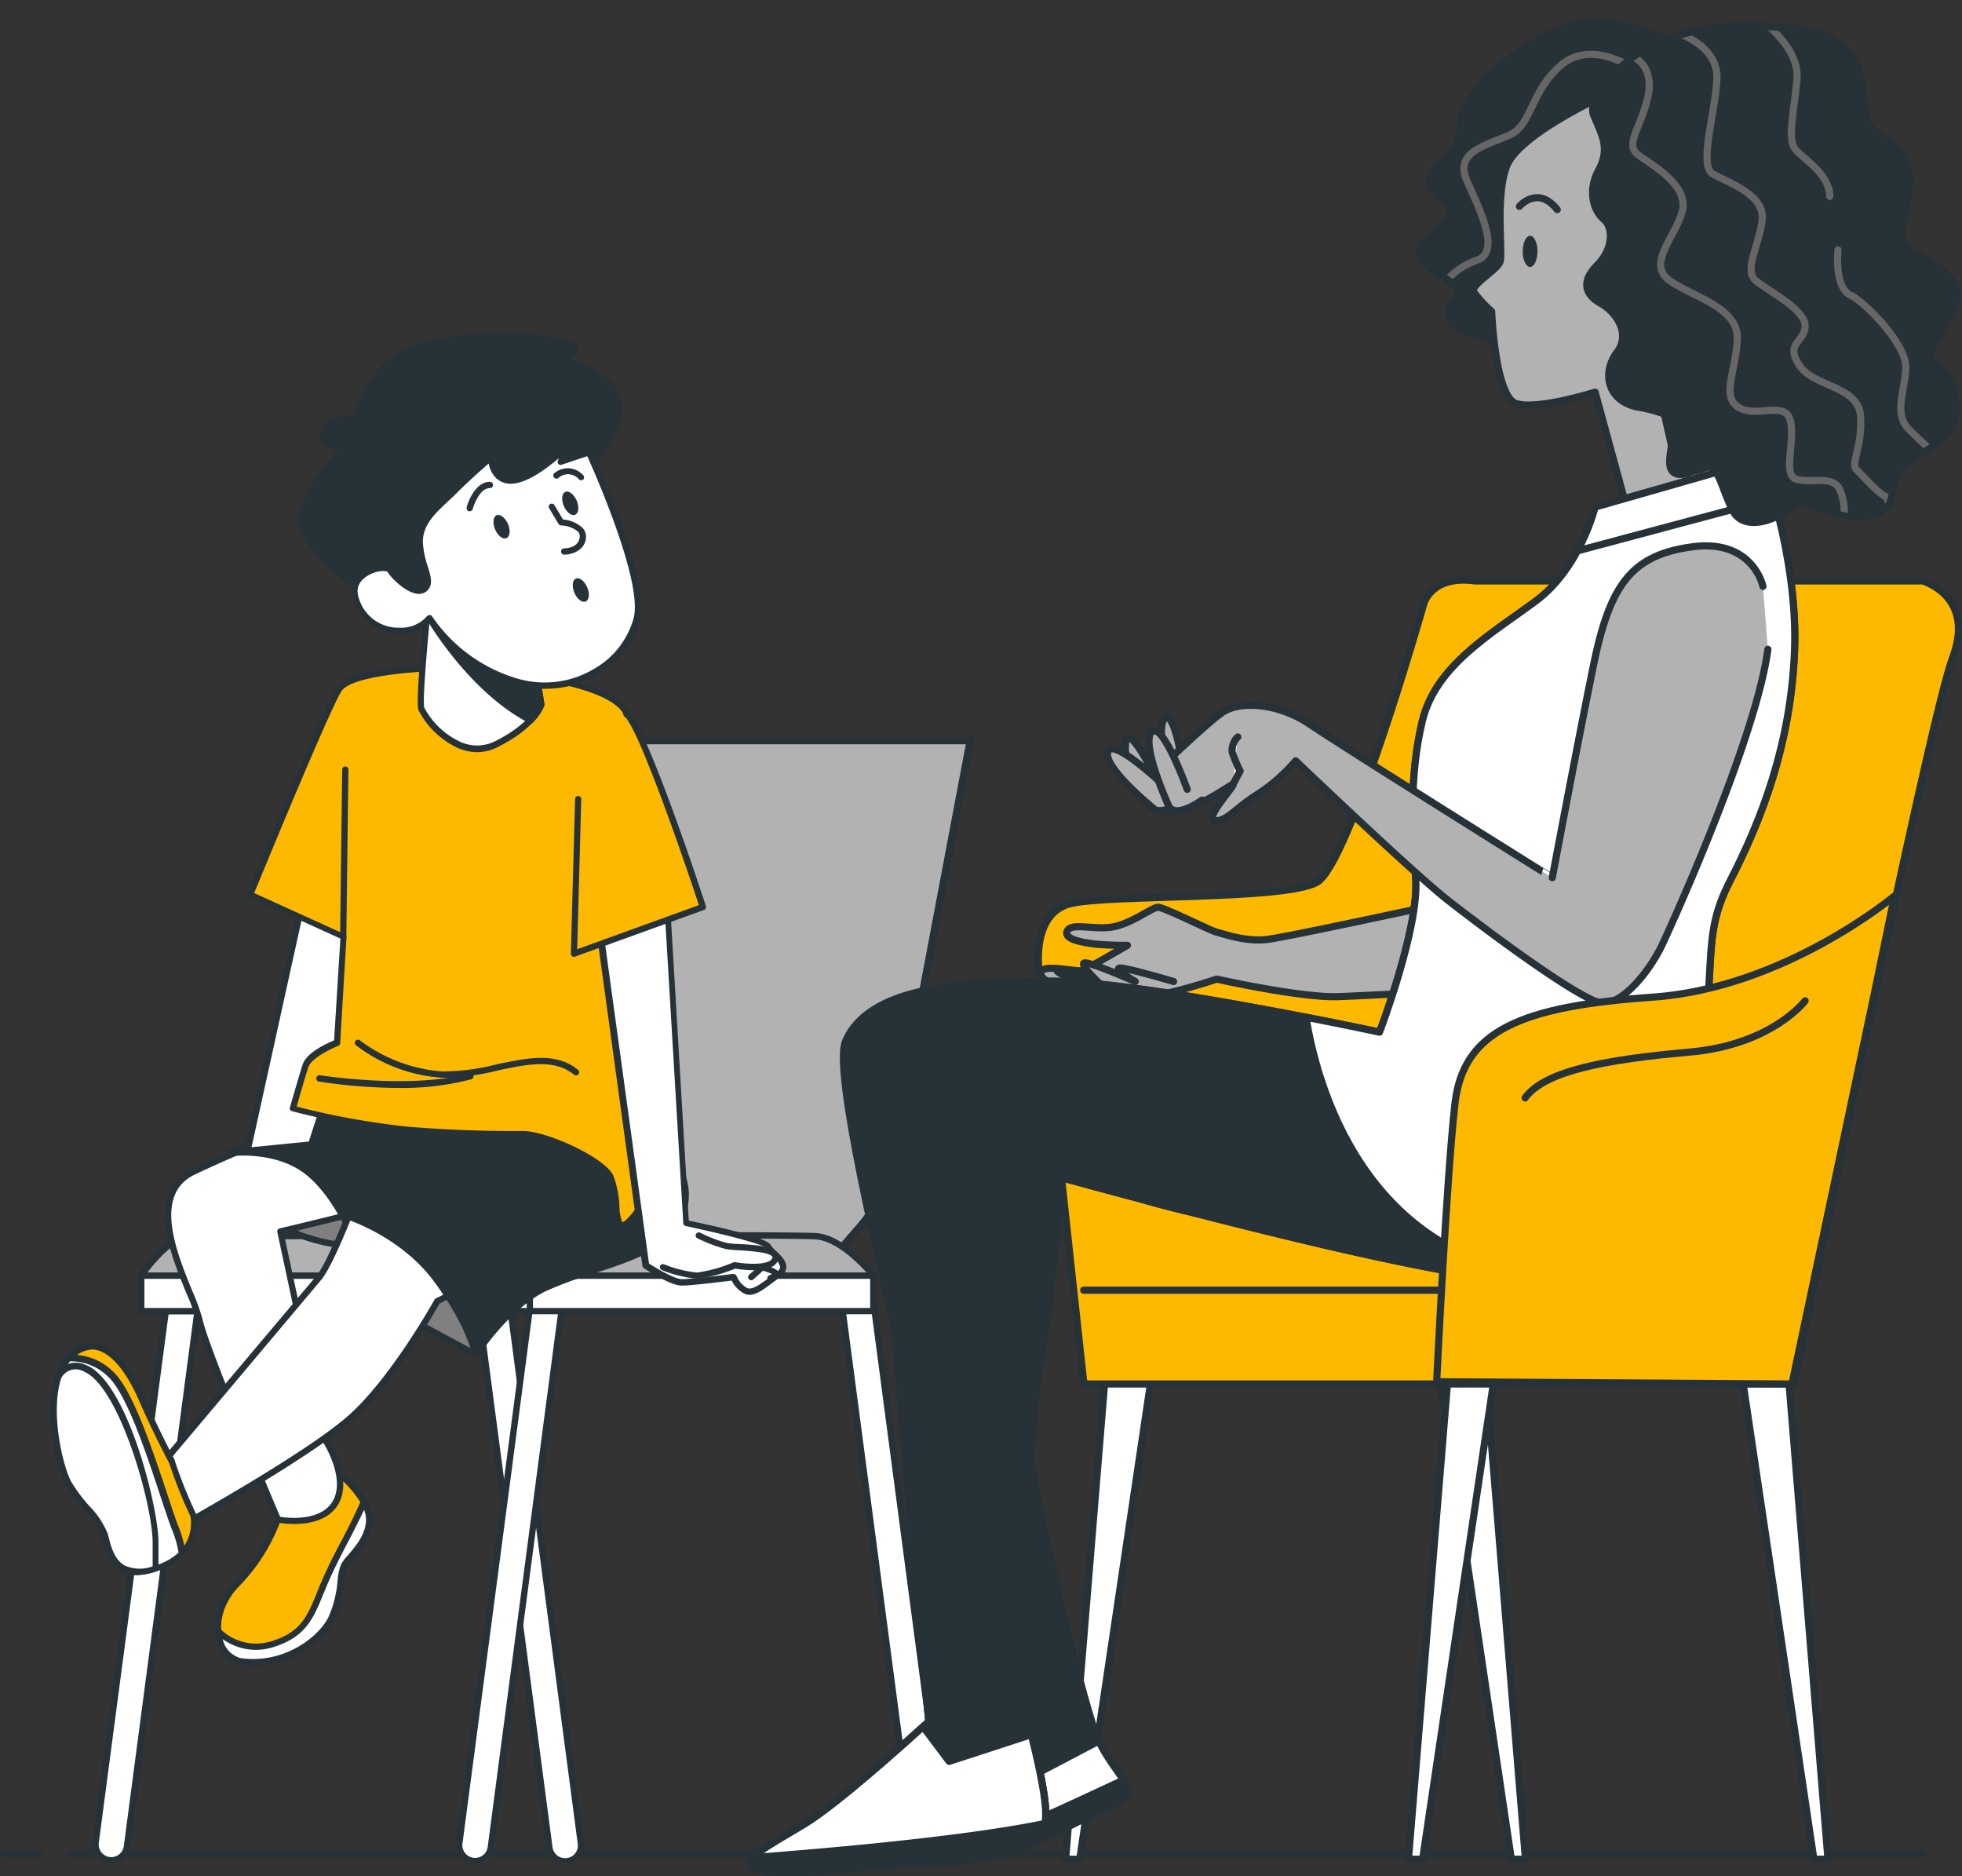 <?xml version="1.0" encoding="UTF-8"?> <svg xmlns="http://www.w3.org/2000/svg" xmlns:xlink="http://www.w3.org/1999/xlink" viewBox="0 0 274.02 262"><rect x="0" y="0" width="274.02" height="262" fill="#333333" stroke="none"/><defs><clipPath id="a" transform="translate(-164 -178.19)"><path d="M402.18,187a29.11,29.11,0,0,0-14.25-5.73c-8-.69-19.77,9-20,14.25s-3.21,4.37-4.13,7.36,2.75,2.52,2.75,4.59-4.82,4.6-4.36,6.44,5.51,3.68,5.51,4.82-2.76,3.22-.46,5.06,4.6,0.46,5.52,2.76,3,4.6,3.68,3-1.61-11-.69-17.7,2.76-9.65,9.88-12.41,12.18-4.83,15.17-7.59S402.18,187,402.18,187Z" fill="none"></path></clipPath><clipPath id="b" transform="translate(-164 -178.19)"><path d="M434.3,229c-2.11-.61,1.21-4.53,2.72-8.15s-2.72-5.74-6-7.55,0-5.44-.3-10.27-4-4.74-5.74-7.54,1.51-12.08-10.26-13.29-16.3.61-21.14,3a13.72,13.72,0,0,0-5.52,5.48c-1.11,1.05-2,2.37-1.47,3.64,1.15,2.76,2.3,4.6.69,7.59s-0.69,5.74.69,6.89,1.38,4.14-.92,6.44-1.61,4.13.46,5.28,4.37,4.14,2.3,6.9-1.38,6.66,2.76,7.58a22,22,0,0,1,3.88,1l1,4.41c-0.29,1.91-.65,3.65.88,4a3.09,3.09,0,0,0,1.88-.35,14.63,14.63,0,0,0,2.15-.61c1.51-.61,2.11,3,3.62,6s6,1.51,8.46-.61a2.22,2.22,0,0,1,1.85-.57,5.73,5.73,0,0,0,3.09,1.18,8.44,8.44,0,0,0,4.72.9c4.53-.6,3.92-2.41,4.53-5.13s3-2.72,6.64-5.74S436.41,229.59,434.3,229Z" fill="none"></path></clipPath></defs><title>support services</title><line x1="9.83" y1="258.81" x2="268.5" y2="258.81" fill="none" stroke="#263238" stroke-linecap="round" stroke-linejoin="round"></line><line x1="0.5" y1="258.81" x2="5.68" y2="258.81" fill="none" stroke="#263238" stroke-linecap="round" stroke-linejoin="round"></line><path d="M293.72,438H294a2.19,2.19,0,0,0,1.89-2.45h0l-10.09-76.57a2.22,2.22,0,1,0-4.4.57l10.09,76.57A2.2,2.2,0,0,0,293.72,438Z" transform="translate(-164 -178.19)" fill="#fff"></path><path d="M293.72,438.39a2.64,2.64,0,0,1-2.64-2.29L281,359.53a2.64,2.64,0,0,1,2.27-3h0a2.64,2.64,0,0,1,3,2.27h0l10.09,76.57a2.64,2.64,0,0,1-2.27,3h0Zm-10.09-81H283.4a1.76,1.76,0,0,0-1.51,2L292,436a1.78,1.78,0,1,0,3.52-.47L285.4,358.93a1.76,1.76,0,0,0-1.78-1.51h0Z" transform="translate(-164 -178.19)" fill="#263238"></path><path d="M242.9,438h0.29a2.2,2.2,0,0,0,1.9-2.46h0L235,358.92a2.22,2.22,0,1,0-4.4.57l10.09,76.57A2.19,2.19,0,0,0,242.9,438Z" transform="translate(-164 -178.19)" fill="#fff"></path><path d="M242.9,438.39a2.64,2.64,0,0,1-2.64-2.29l-10.09-76.57a2.64,2.64,0,0,1,.53-2,2.57,2.57,0,0,1,1.76-1,2.64,2.64,0,0,1,3,2.27l10.09,76.57a2.64,2.64,0,0,1-2.27,3h0Zm-10.09-81h-0.23a1.77,1.77,0,0,0-1.52,2L241.15,436a1.78,1.78,0,1,0,3.52-.47l-10.09-76.57a1.76,1.76,0,0,0-1.77-1.51h0Z" transform="translate(-164 -178.19)" fill="#263238"></path><path d="M244,281.62h55.49l-11,58.23a18.26,18.26,0,0,1-4.29,9.5l-2.83,3.26-55.49-1.47h0a123.67,123.67,0,0,0,11.44-38.21Z" transform="translate(-164 -178.19)" fill="#b2b2b2" stroke="#263238" stroke-linecap="round" stroke-linejoin="round"></path><path d="M281.41,353h0l-55.49-1.47a0.46,0.46,0,0,1-.36-0.21,0.42,0.42,0,0,1,0-.42,122.77,122.77,0,0,0,11.38-38.07l6.71-31.29a0.43,0.43,0,0,1,.43-0.38h55.49a0.44,0.44,0,0,1,.44.5l-11,58.21a18.7,18.7,0,0,1-4.4,9.73l-2.82,3.26A0.46,0.46,0,0,1,281.41,353Zm-54.8-2.33,54.57,1.44,2.68-3.1a17.86,17.86,0,0,0,4.2-9.27L299,282.09H244.46L237.82,313A124.1,124.1,0,0,1,226.61,350.71Z" transform="translate(-164 -178.19)" fill="#263238"></path><path d="M179.55,438h-0.29a2.19,2.19,0,0,1-1.89-2.45h0l10.09-76.57a2.22,2.22,0,1,1,4.4.57h0l-10.09,76.57A2.19,2.19,0,0,1,179.55,438Z" transform="translate(-164 -178.19)" fill="#fff"></path><path d="M179.55,438.39H179.2a2.64,2.64,0,0,1-2.28-3L187,358.86a2.64,2.64,0,0,1,3-2.27h0a2.57,2.57,0,0,1,1.76,1,2.64,2.64,0,0,1,.53,2l-10.09,76.57A2.64,2.64,0,0,1,179.55,438.39Zm10.09-81A1.78,1.78,0,0,0,187.9,359L177.8,435.52a1.76,1.76,0,0,0,3.49.47h0l10.09-76.57a1.76,1.76,0,0,0-1.51-2Z" transform="translate(-164 -178.19)" fill="#263238"></path><path d="M230.37,438h-0.29a2.19,2.19,0,0,1-1.89-2.45h0l10.09-76.57a2.22,2.22,0,1,1,4.4.57h0l-10.09,76.57A2.2,2.2,0,0,1,230.37,438Z" transform="translate(-164 -178.19)" fill="#fff"></path><path d="M230.37,438.39H230a2.64,2.64,0,0,1-2.28-3h0l10.09-76.57a2.64,2.64,0,0,1,3-2.27h0a2.64,2.64,0,0,1,2.27,3h0L233,436.12A2.64,2.64,0,0,1,230.37,438.39Zm10.09-81a1.76,1.76,0,0,0-1.76,1.53l-10.09,76.57a1.78,1.78,0,1,0,3.52.47l10.09-76.57a1.76,1.76,0,0,0-1.51-2Z" transform="translate(-164 -178.19)" fill="#263238"></path><rect x="19.73" y="178.11" width="102.24" height="4.96" fill="#fff"></rect><path d="M286,361.71H183.73a0.45,0.45,0,0,1-.44-0.44v-5a0.44,0.44,0,0,1,.44-0.44H286a0.44,0.44,0,0,1,.44.44v5A0.44,0.44,0,0,1,286,361.71Zm-101.8-.88H285.53v-4.07H184.17v4.07Z" transform="translate(-164 -178.19)" fill="#263238"></path><rect x="19.73" y="178.11" width="54.27" height="4.96" fill="#fff"></rect><path d="M238,361.71H183.73a0.45,0.45,0,0,1-.44-0.44v-5a0.44,0.44,0,0,1,.44-0.44H238a0.44,0.44,0,0,1,.44.44v5A0.44,0.44,0,0,1,238,361.71Zm-53.83-.88h53.39v-4.07H184.17v4.07Z" transform="translate(-164 -178.19)" fill="#263238"></path><path d="M286,356.3s-4.08-5.13-7.92-5.48-84.93,0-87.71,0-6.62,5.48-6.62,5.48H286Z" transform="translate(-164 -178.19)" fill="#b2b2b2"></path><path d="M286,356.75H183.73a0.42,0.42,0,0,1-.39-0.24,0.43,0.43,0,0,1,0-.46c0.16-.23,4-5.67,7-5.67h5.47c19.54-.07,79-0.28,82.29,0,4,0.36,8,5.43,8.21,5.65a0.43,0.43,0,0,1,.05.47A0.44,0.44,0,0,1,286,356.75Zm-101.37-.88H285c-1.26-1.39-4.23-4.36-7-4.6-2.17-.19-29.83-0.2-82.2,0h-5.47C188.52,351.26,185.93,354.11,184.6,355.87Z" transform="translate(-164 -178.19)" fill="#263238"></path><path d="M213.81,352.25a26.47,26.47,0,0,1-7.56-1.46c-4.4-1.47-3.91-4.88-.49-6.84S213.81,344.69,213.81,352.25Z" transform="translate(-164 -178.19)" fill="gray"></path><path d="M213.81,352.69a26.67,26.67,0,0,1-7.7-1.49c-2.09-.7-3.32-1.89-3.46-3.36s0.92-3.15,2.9-4.27a4.81,4.81,0,0,1,4.95,0c2.39,1.38,3.76,4.55,3.76,8.67a0.44,0.44,0,0,1-.43.45h0Zm-5.8-8.92a4.11,4.11,0,0,0-2,.55c-1.63.93-2.57,2.24-2.46,3.42s1.13,2,2.87,2.64a28.16,28.16,0,0,0,7,1.43c-0.1-3.57-1.29-6.28-3.32-7.45A4.13,4.13,0,0,0,208,343.78Z" transform="translate(-164 -178.19)" fill="#263238"></path><path d="M203.46,388.29a25.66,25.66,0,0,1-6.21,10.94c-4.73,4.73-2.69,10.56.29,10.95,6.21,0.88,11.25-3,12.73-5.91s1.18-6.21,1.76-7.4,3.52-3.25,3.52-6.5-5.32-7.39-5.32-7.39Z" transform="translate(-164 -178.19)" fill="#fcb900"></path><path d="M199.33,410.75a13.56,13.56,0,0,1-1.86-.13,4.22,4.22,0,0,1-3.14-3.06c-0.73-2.19-.43-5.61,2.6-8.63a25.52,25.52,0,0,0,6.1-10.74,0.47,0.47,0,0,1,.16-0.25l6.8-5.32a0.44,0.44,0,0,1,.54,0c0.23,0.18,5.5,4.31,5.5,7.74,0,2.5-1.63,4.35-2.71,5.57a7.34,7.34,0,0,0-.88,1.14,7.65,7.65,0,0,0-.4,2,16.23,16.23,0,0,1-1.38,5.37C209.28,407.18,204.9,410.75,199.33,410.75Zm4.51-22.21a26.08,26.08,0,0,1-6.29,11c-2.75,2.75-3,5.79-2.39,7.73a3.36,3.36,0,0,0,2.43,2.47c6,0.88,10.87-2.89,12.27-5.69a15.23,15.23,0,0,0,1.28-5.08,8.07,8.07,0,0,1,.49-2.31,6.7,6.7,0,0,1,1-1.32c1-1.19,2.49-2.83,2.49-5,0-2.64-3.84-6-4.89-6.83Z" transform="translate(-164 -178.19)" fill="#263238"></path><path d="M210.26,404.28c1.48-3,1.18-6.21,1.76-7.4s3.52-3.25,3.52-6.5a5,5,0,0,0-.74-2.34c-1.76,4-3.75,7.18-5.47,11.21s-2.37,7.1-7.39,8.58a7.5,7.5,0,0,1-7.52-1.85c0.19,2.27,1.5,4,3.07,4.22C203.75,411.06,208.78,407.22,210.26,404.28Z" transform="translate(-164 -178.19)" fill="#fff"></path><path d="M199.33,410.75a13.56,13.56,0,0,1-1.86-.13c-1.81-.26-3.24-2.17-3.44-4.62a0.42,0.42,0,0,1,.25-0.43,0.44,0.44,0,0,1,.49.08,7.1,7.1,0,0,0,7,1.76c4.22-1.24,5.13-3.48,6.51-6.86,0.18-.48.39-1,0.61-1.47,0.88-2.09,1.87-4,2.83-5.8s1.81-3.52,2.64-5.42a0.44,0.44,0,0,1,.39-0.26,0.41,0.41,0,0,1,.4.22,5.33,5.33,0,0,1,.79,2.56c0,2.5-1.63,4.35-2.71,5.57a7.34,7.34,0,0,0-.88,1.14,7.65,7.65,0,0,0-.4,2,16.23,16.23,0,0,1-1.38,5.37C209.28,407.18,204.9,410.75,199.33,410.75Zm-4.22-3.67a3.46,3.46,0,0,0,2.48,2.64c6,0.88,10.87-2.89,12.27-5.69a15.23,15.23,0,0,0,1.28-5.08,8.07,8.07,0,0,1,.49-2.31,6.7,6.7,0,0,1,1-1.32c1-1.19,2.49-2.83,2.49-5a3.58,3.58,0,0,0-.28-1.29c-0.75,1.62-1.53,3.13-2.3,4.6-0.94,1.81-1.91,3.68-2.79,5.74-0.22.5-.41,1-0.61,1.45-1.37,3.36-2.46,6-7,7.38A7.92,7.92,0,0,1,195.11,407.08Z" transform="translate(-164 -178.19)" fill="#263238"></path><path d="M215,331.78s-16,6.21-24,10.06,0,16.56.88,20.71,10.94,27.8,10.94,27.8,5.92,1.18,8-2.37-1.48-8.87-1.48-8.87l-6.21-29s35.49-8.28,38.45-11.54,0.6-6.21-.59-6.21S215,331.78,215,331.78Z" transform="translate(-164 -178.19)" fill="#fff"></path><path d="M205.09,391a13,13,0,0,1-2.31-.2,0.44,0.44,0,0,1-.33-0.26c-0.4-1-10.08-23.76-11-27.89a27.53,27.53,0,0,0-1.4-3.83c-2.31-5.66-5.81-14.2.75-17.36,7.92-3.81,23.83-10,24-10.08H215c0.25,0,24.85.59,26,.59a2.76,2.76,0,0,1,2.12,1.8c0.34,0.77.88,2.83-1.21,5.15-2.87,3.16-34.05,10.56-38.26,11.56L209.79,379c0.44,0.7,3.52,5.71,1.44,9.27C209.87,390.53,207.1,391,205.09,391Zm-1.92-1c1.06,0.17,5.62.67,7.3-2.19,1.9-3.27-1.43-8.36-1.47-8.41a0.59,0.59,0,0,1-.06-0.16l-6.21-29a0.44,0.44,0,0,1,.33-0.52c9.83-2.3,35.87-8.8,38.22-11.44,1.71-1.87,1.39-3.42,1.06-4.19a2.12,2.12,0,0,0-1.32-1.28c-1.15,0-24.08-.55-26-0.59-1.25.49-16.26,6.36-23.84,10-5.82,2.8-2.51,10.89-.32,16.24a29,29,0,0,1,1.44,4c0.82,3.87,9.8,25.14,10.83,27.54h0Z" transform="translate(-164 -178.19)" fill="#263238"></path><path d="M213.81,331.78l-17.75,7.37s6.51-.88,10.95,2.64,6.8,10.41,6.8,10.41,25.14-9.82,28.4-11.89,2.07-6.8,0-7.4S213.81,331.78,213.81,331.78Z" transform="translate(-164 -178.19)" fill="#263238"></path><path d="M213.81,352.69a0.47,0.47,0,0,1-.18,0,0.44,0.44,0,0,1-.23-0.26c0-.06-2.39-6.79-6.66-10.21s-10.56-2.58-10.61-2.57a0.44,0.44,0,0,1-.48-0.33,0.45,0.45,0,0,1,.26-0.52l17.75-7.39a0.4,0.4,0,0,1,.18,0c1.07,0,26.4.6,28.51,1.2a3.83,3.83,0,0,1,2.29,3.27,4.86,4.86,0,0,1-2.17,4.93C239.19,342.84,215,352.3,214,352.69A0.36,0.36,0,0,1,213.81,352.69Zm-15.31-14.08a14.87,14.87,0,0,1,8.8,2.86c3.89,3.12,6.16,8.6,6.79,10.18,3.29-1.29,24.94-9.81,27.9-11.69a4,4,0,0,0,1.76-4.07,3,3,0,0,0-1.65-2.53c-1.65-.48-20.81-1-28.16-1.17Z" transform="translate(-164 -178.19)" fill="#263238"></path><path d="M230.37,367.31l-10.21-5.51a4.92,4.92,0,0,1,3.65-5.12c4.15-1.46,7.82-.73,8.3.49S230.37,367.31,230.37,367.31Z" transform="translate(-164 -178.19)" fill="gray"></path><path d="M230.37,367.72a0.47,0.47,0,0,1-.21-0.05L220,362.16a0.42,0.42,0,0,1-.23-0.33,5.4,5.4,0,0,1,4-5.6c4.22-1.49,8.23-.83,8.85.74,0.51,1.28-1.35,8.91-1.76,10.41a0.44,0.44,0,0,1-.26.3Zm-9.81-6.22,9.51,5.13c1-4.18,1.89-8.68,1.63-9.33-0.37-.88-3.8-1.63-7.74-0.24A4.58,4.58,0,0,0,220.56,361.5Z" transform="translate(-164 -178.19)" fill="#263238"></path><path d="M212.64,348.06s-2.64,6.8-4.15,8.57S186.3,383,186.3,383l3.52,8s16.57-9.17,22.79-14.5S225,359.89,225,359.89l5.28-2.64S223.28,344.8,212.64,348.06Z" transform="translate(-164 -178.19)" fill="#fff"></path><path d="M189.84,391.38h-0.13a0.44,0.44,0,0,1-.26-0.24l-3.52-8a0.46,0.46,0,0,1,.07-0.46c0.2-.25,20.72-24.57,22.19-26.33s4-8.39,4.07-8.46a0.43,0.43,0,0,1,.28-0.26c10.86-3.32,18.18,9.24,18.26,9.37a0.47,0.47,0,0,1,0,.34,0.44,0.44,0,0,1-.22.26l-5.21,2.64c-0.72,1.28-6.52,11.49-12.45,16.56-6.16,5.28-22.68,14.46-22.88,14.55A0.48,0.48,0,0,1,189.84,391.38Zm-3-8.35,3.24,7.3c2.64-1.47,16.72-9.44,22.28-14.21,6.08-5.21,12.26-16.33,12.32-16.44a0.49,0.49,0,0,1,.19-0.18l4.89-2.45C228.43,355,222,345.82,213,348.42c-0.46,1.16-2.75,6.84-4.14,8.49s-19.94,23.72-22,26.12h0Z" transform="translate(-164 -178.19)" fill="#263238"></path><path d="M229.48,337.7l-16.85,10.36s7.68,2.37,12.42,8.87,5.28,10.35,5.28,10.35,4.15-6.5,9.47-9.17,15.67-4.14,18.63-8.87,0.3-10.06-4.14-12.72-21.6-1.76-21.6-1.76" transform="translate(-164 -178.19)" fill="#263238"></path><path d="M230.37,367.72h-0.09a0.43,0.43,0,0,1-.34-0.36s-0.65-3.85-5.28-10.17-12.13-8.69-12.2-8.71a0.42,0.42,0,0,1-.31-0.36,0.44,0.44,0,0,1,.2-0.43l16.86-10.35a0.44,0.44,0,0,1,.61.14h0a0.45,0.45,0,0,1-.14.61l-16,9.87a26.93,26.93,0,0,1,11.77,8.73,33.08,33.08,0,0,1,5.16,9.55c1.31-1.87,4.79-6.36,9.07-8.5a51.56,51.56,0,0,1,6.58-2.46c4.68-1.51,10-3.24,11.88-6.26a7.44,7.44,0,0,0,1-5.76,10.64,10.64,0,0,0-5-6.35c-4.28-2.56-21.18-1.76-21.34-1.72a0.42,0.42,0,0,1-.46-0.38v0a0.45,0.45,0,0,1,.42-0.47c0.7,0,17.34-.88,21.84,1.84a11.38,11.38,0,0,1,5.37,6.9,8.25,8.25,0,0,1-1.07,6.43c-2.06,3.29-7.3,5-12.32,6.63a50.33,50.33,0,0,0-6.46,2.4c-5.15,2.58-9.25,9-9.29,9A0.42,0.42,0,0,1,230.37,367.72Z" transform="translate(-164 -178.19)" fill="#263238"></path><path d="M188.07,382.37s-2.07-3.85-4.4-9.17-6.21-9.47-10.06-5.32-1.48,14.79,0,17.45,4.4,5,5,7.09,1.19,6.8,7.4,4.73,5-7.39,5-7.39A61.09,61.09,0,0,1,188.07,382.37Z" transform="translate(-164 -178.19)" fill="#fcb900"></path><path d="M183.25,398.12a4.62,4.62,0,0,1-2.23-.52c-1.76-1-2.33-3.08-2.69-4.47-0.05-.21-0.1-0.4-0.15-0.57a11.65,11.65,0,0,0-2.39-3.52,22.67,22.67,0,0,1-2.6-3.52c-1.55-2.79-4-13.6.06-18a4.56,4.56,0,0,1,4.21-1.76c3.17,0.53,5.48,4.75,6.57,7.22,2.33,5.28,4.4,9.11,4.4,9.14a0.43,0.43,0,0,1,0,.1,62.56,62.56,0,0,0,2.93,7.31,0.43,0.43,0,0,1,0,.1c0,0.05,1.19,5.74-5.32,7.92A9.29,9.29,0,0,1,183.25,398.12Zm-6.42-31.48a4.1,4.1,0,0,0-2.92,1.56c-3.52,3.82-1.45,14.2.07,16.93a22,22,0,0,0,2.49,3.34,12,12,0,0,1,2.57,3.85c0.05,0.18.11,0.38,0.16,0.59,0.34,1.32.81,3.12,2.26,3.92,1.06,0.57,2.54.55,4.4-.07,5.52-1.84,4.84-6.31,4.74-6.84a60.9,60.9,0,0,1-2.95-7.38c-0.25-.47-2.23-4.19-4.4-9.15-1.76-3.93-3.9-6.37-5.91-6.71a3.09,3.09,0,0,0-.51-0.06h0Z" transform="translate(-164 -178.19)" fill="#263238"></path><path d="M189.42,395.11a13.25,13.25,0,0,0-.88-3.4c-1.7-4.26-5.53-18.48-9.14-21.69a7.75,7.75,0,0,0-5.8-2.14c-3.85,4.14-1.48,14.79,0,17.45s4.4,5,5,7.09,1.19,6.8,7.4,4.73A8.13,8.13,0,0,0,189.42,395.11Z" transform="translate(-164 -178.19)" fill="#fff"></path><path d="M183.25,398.12a4.62,4.62,0,0,1-2.23-.52c-1.76-1-2.33-3.08-2.69-4.47-0.05-.21-0.1-0.4-0.15-0.57a11.65,11.65,0,0,0-2.39-3.52,22.67,22.67,0,0,1-2.6-3.52c-1.55-2.79-4-13.6.06-18a0.46,0.46,0,0,1,.29-0.14,8.12,8.12,0,0,1,6.16,2.25c2.78,2.46,5.56,10.89,7.6,17,0.66,2,1.23,3.75,1.66,4.81a14.55,14.55,0,0,1,.93,3.52,0.45,0.45,0,0,1-.11.36,8.8,8.8,0,0,1-3.61,2.17A9.28,9.28,0,0,1,183.25,398.12Zm-9.47-29.81c-3.39,3.93-1.32,14.08.18,16.81a22,22,0,0,0,2.49,3.34,12,12,0,0,1,2.57,3.85c0.05,0.18.11,0.38,0.16,0.59,0.34,1.32.81,3.12,2.26,3.92,1.06,0.58,2.54.55,4.4-.07a8.14,8.14,0,0,0,3.1-1.76,14,14,0,0,0-.88-3.09c-0.44-1.09-1-2.84-1.68-4.86-1.88-5.72-4.73-14.36-7.34-16.66a7.37,7.37,0,0,0-5.26-2.09h0Z" transform="translate(-164 -178.19)" fill="#263238"></path><path d="M175.95,369.36a2.73,2.73,0,0,0-3.73,1l-0.07.12c-1.63,4.93.2,12.66,1.43,14.87,1.48,2.64,4.4,5,5,7.09s1.18,6.65,7.14,4.81v-3.62C185.71,388.58,181.27,371.71,175.95,369.36Z" transform="translate(-164 -178.19)" fill="#fff"></path><path d="M183.26,398.12a4.61,4.61,0,0,1-2.27-.55c-1.76-1-2.3-3.07-2.64-4.44-0.05-.2-0.1-0.4-0.15-0.56A11.65,11.65,0,0,0,175.8,389a22.67,22.67,0,0,1-2.6-3.52c-1.21-2.19-3.19-10-1.47-15.23l0.05-.1a3.16,3.16,0,0,1,4.27-1.31l0.08,0h0c5.75,2.55,10,19.93,10,24.64v3.63a0.42,0.42,0,0,1-.31.41A8.85,8.85,0,0,1,183.26,398.12Zm-10.72-27.45c-1.58,4.88.3,12.44,1.43,14.46a22,22,0,0,0,2.49,3.34,12,12,0,0,1,2.57,3.85q0.08,0.26.16,0.58c0.33,1.3.8,3.1,2.24,3.9a5.14,5.14,0,0,0,3.89.11v-3.29c0-5.35-4.62-21.69-9.51-23.86h0a2.29,2.29,0,0,0-3.16.7l-0.11.18v0Z" transform="translate(-164 -178.19)" fill="#263238"></path><path d="M261.62,350.71a20.24,20.24,0,0,0,3.85,1.48c1.48,0.3,7.39,0,6.8,1.76s-5.62.88-5.62,0.88-3.52,1.48-5.28,1.48a17.16,17.16,0,0,1-4.73-1.19" transform="translate(-164 -178.19)" fill="#fff"></path><path d="M206.31,303.95l-7.69,34.91,8.87-.88,8.88-27.51S212.81,304.27,206.31,303.95Z" transform="translate(-164 -178.19)" fill="#fff"></path><path d="M198.61,339.33a0.42,0.42,0,0,1-.33-0.15,0.44,0.44,0,0,1-.11-0.39l7.69-34.91a0.41,0.41,0,0,1,.45-0.34c6.67,0.3,10.27,6.46,10.42,6.72a0.41,0.41,0,0,1,0,.35l-8.87,27.51a0.45,0.45,0,0,1-.38.31l-8.87.88h0Zm8-34.89-7.48,33.95,8-.8,8.72-27C215.28,309.6,212,304.89,206.66,304.44Z" transform="translate(-164 -178.19)" fill="#263238"></path><path d="M224.65,271.43s-11.54.3-13.32,3-12.42,28.67-12.42,28.67l13,5.91-0.88,14.79s-3.85,1.48-4.4,3.25-1.76,5.91-1.76,5.91a109.83,109.83,0,0,0,16.27,3c7.39,0.59,12.72.59,16,.59s10.94,3.52,12.13,5.91,0.59,7.1,1.76,6.8,5-4.73,5-11.83-2.37-31.68-2.37-31.68-0.3-23.37-2.08-27.8-15.09-5.62-15.09-5.62Z" transform="translate(-164 -178.19)" fill="#fcb900"></path><path d="M250.9,349.71a0.74,0.74,0,0,1-.44-0.15c-0.52-.36-0.63-1.26-0.81-2.94a12.37,12.37,0,0,0-.81-4c-1-2.07-8.49-5.67-11.73-5.67s-8.6,0-16-.6a110.81,110.81,0,0,1-16.34-3,0.47,0.47,0,0,1-.27-0.21,0.44,0.44,0,0,1,0-.33s1.19-4.17,1.76-5.94,3.48-3,4.4-3.41l0.88-14.21-12.74-5.79a0.44,0.44,0,0,1-.23-0.56c0.44-1.06,10.69-26.1,12.47-28.77S223.48,271,224.68,271h0l11.83,0.88c0.56,0.05,13.61,1.27,15.46,5.9,1.76,4.46,2.09,27,2.1,28,0,0.2,2.37,24.64,2.37,31.68s-3.78,11.83-5.37,12.27H250.9Zm-45.49-17a107.93,107.93,0,0,0,15.75,2.83c7.38,0.59,12.74.59,15.95,0.59s11.25,3.62,12.52,6.16a13.2,13.2,0,0,1,.88,4.28,6.82,6.82,0,0,0,.4,2.3c0.88-.26,4.64-4.49,4.64-11.44s-2.34-31.37-2.37-31.61-0.32-23.38-2-27.69c-1.37-3.43-11.09-5-14.72-5.34l-11.8-.88c-3.17.09-11.59,0.74-12.94,2.76-1.61,2.42-10.89,25-12.22,28.23l12.63,5.74a0.43,0.43,0,0,1,.26.43l-0.88,14.79a0.46,0.46,0,0,1-.28.38c-1,.4-3.75,1.69-4.18,3s-1.3,4.37-1.62,5.47Z" transform="translate(-164 -178.19)" fill="#263238"></path><line x1="47.93" y1="130.82" x2="48.22" y2="107.45" fill="none"></line><path d="M211.93,309.45h0a0.43,0.43,0,0,1-.43-0.43v0l0.29-23.37a0.45,0.45,0,0,1,.44-0.43h0a0.43,0.43,0,0,1,.43.43h0L212.37,309A0.45,0.45,0,0,1,211.93,309.45Z" transform="translate(-164 -178.19)" fill="#263238"></path><path d="M226.51,328.69h-0.7a22.2,22.2,0,0,1-12.09-4.54,0.44,0.44,0,0,1,.56-0.68h0a21.7,21.7,0,0,0,11.56,4.34,30.61,30.61,0,0,0,7.53-1c4.24-.88,8.25-1.76,11.36.77a0.45,0.45,0,0,1,.07.62,0.46,0.46,0,0,1-.62.06c-2.79-2.27-6.59-1.45-10.62-.6A33.54,33.54,0,0,1,226.51,328.69Z" transform="translate(-164 -178.19)" fill="#263238"></path><path d="M219.68,330.11a76.17,76.17,0,0,1-11.07-.88,0.45,0.45,0,1,1,.14-0.88c0.12,0,12.72,2,20.81-.29a0.44,0.44,0,0,1,.55.3,0.43,0.43,0,0,1-.28.54h0A38.16,38.16,0,0,1,219.68,330.11Z" transform="translate(-164 -178.19)" fill="#263238"></path><path d="M223.93,260.82s-1.57,15-1.12,16.34,5.15,7.6,10.52,4.92,6.27-5.6,6.27-5.6l-1.34-8.27-13.43-8.51Z" transform="translate(-164 -178.19)" fill="#fff"></path><path d="M230.66,283.22a6.88,6.88,0,0,1-2.64-.55,11.75,11.75,0,0,1-5.58-5.33c-0.45-1.36.84-14,1.1-16.53a0.48,0.48,0,0,1,.1-0.23l0.88-1.12a0.44,0.44,0,0,1,.57-0.1l13.4,8.5a0.44,0.44,0,0,1,.2.31l1.34,8.27a0.39,0.39,0,0,1,0,.2c0,0.12-1,3.12-6.5,5.86A6.4,6.4,0,0,1,230.66,283.22ZM224.39,261c-0.6,5.77-1.43,15.12-1.13,16a10.83,10.83,0,0,0,5.08,4.8,5.62,5.62,0,0,0,4.83-.12c4.63-2.32,5.81-4.76,6-5.28l-1.29-8L225,260.28Z" transform="translate(-164 -178.19)" fill="#263238"></path><path d="M225.15,259.94L224,264.49s5.85,10,14.08,14.27a6.56,6.56,0,0,0,1.52-2.24l-1.34-8.27Z" transform="translate(-164 -178.19)" fill="#263238"></path><path d="M238.16,279.3l-0.29-.15c-8.26-4.27-14-14-14.27-14.44l-0.09-.15,1.36-5.28L238.65,268l1.39,8.58v0.1a7,7,0,0,1-1.63,2.42ZM224.5,264.42c0.77,1.26,6.16,9.85,13.52,13.79a6.43,6.43,0,0,0,1.17-1.76l-1.29-7.92-12.43-7.87Z" transform="translate(-164 -178.19)" fill="#263238"></path><path d="M245.82,243.95s4.11-3.89,4.54-8.65-8-6.92-8-6.92,4.75-1.76-.43-2.6-18.17-1.3-22.93,2.6-5.19,8.21-5.19,8.21-4.32,0-4.75,2.17,3.24,1.95,3.24,1.95-7.13,6.71-6.06,11,8.87,9.52,10.56,10.39,4.54,2.81,6.93.65,1.76-6.93,2.6-9.52,4.75-6.92,6.06-7.35,3.67,0.22,7.13-.65S245.82,243.95,245.82,243.95Z" transform="translate(-164 -178.19)" fill="#263238"></path><path d="M221.31,264.19a9.07,9.07,0,0,1-4-1.36l-0.62-.33c-1.9-1-9.68-6.24-10.83-10.68-0.88-3.7,3.6-8.8,5.44-10.72a3.52,3.52,0,0,1-2.27-.92,1.68,1.68,0,0,1-.36-1.52c0.41-2.09,3.68-2.45,4.81-2.5a14.38,14.38,0,0,1,5.28-8.13c4.72-3.85,17.49-3.65,23.28-2.69,1.87,0.32,2.72.77,2.79,1.49a1.67,1.67,0,0,1-1.19,1.47c2.38,0.8,7.56,3,7.2,7-0.45,4.87-4.51,8.8-4.68,8.93a0.38,0.38,0,0,1-.23.11s-2.83.44-6.24,1.29a19.2,19.2,0,0,1-5.08.49,7.25,7.25,0,0,0-2,.14c-1.06.35-4.92,4.51-5.77,7a16.29,16.29,0,0,0-.52,3.17c-0.25,2.35-.51,5-2.2,6.54A4,4,0,0,1,221.31,264.19Zm-9-23.93a0.44,0.44,0,0,1,.4.27,0.43,0.43,0,0,1-.1.49c-0.07.06-6.94,6.57-5.93,10.56s8.8,9.3,10.37,10.09l0.64,0.34c1.76,0.88,3.91,2.08,5.78.37,1.43-1.3,1.69-3.78,1.91-6a16.61,16.61,0,0,1,.56-3.35c0.88-2.64,4.79-7.12,6.34-7.63a7.43,7.43,0,0,1,2.31-.19,18.16,18.16,0,0,0,4.86-.47c3-.76,5.55-1.19,6.16-1.28,0.61-.61,3.93-4.14,4.31-8.28,0.4-4.33-7.59-6.43-7.67-6.45a0.44,0.44,0,0,1,0-.84,3.75,3.75,0,0,0,1.7-1.06h0s-0.16-.37-2.06-0.69c-5.65-.94-18.08-1.17-22.57,2.5a13.57,13.57,0,0,0-5,7.92,0.44,0.44,0,0,1-.44.4c-1.1,0-4,.33-4.32,1.81a0.83,0.83,0,0,0,.16.77c0.55,0.62,2.09.68,2.64,0.64Zm33.52,3.69h0Z" transform="translate(-164 -178.19)" fill="#263238"></path><path d="M232.63,242s-3,2.6-5.19,4.75-5,4.11-4.75,7.36,1.95,5.18.65,6.27-4.11-1.51-4.76-2.6-5.62.22-5,3.47a6.22,6.22,0,0,0,6.27,5,5.2,5.2,0,0,0,4.11-1.76,22.28,22.28,0,0,0,12.11,8.87c8.22,2.38,15.57-3,16.87-8.87s-6.71-23.14-6.71-23.14l-3.89,1.29,0.88-2.16s-4.54,4.54-7.57,4.75S232.63,242,232.63,242Z" transform="translate(-164 -178.19)" fill="#fff"></path><path d="M240.09,274.37a15.19,15.19,0,0,1-4.13-.59,22.65,22.65,0,0,1-12-8.56,5.91,5.91,0,0,1-4,1.47,6.72,6.72,0,0,1-6.7-5.33c-0.41-2,1.09-3.41,2.64-4,1.21-.47,2.64-0.54,3.14.24a7.35,7.35,0,0,0,3.4,2.64,0.81,0.81,0,0,0,.7-0.13c0.52-.43.34-1.1-0.07-2.45a14.61,14.61,0,0,1-.73-3.46c-0.19-2.91,1.82-4.81,3.78-6.64,0.37-.35.75-0.7,1.1-1.06,2.15-2.15,5.18-4.75,5.22-4.78a0.43,0.43,0,0,1,.47-0.07,0.44,0.44,0,0,1,.26.4,3.59,3.59,0,0,0,.88,2.3,2.12,2.12,0,0,0,1.68.5c2.83-.2,7.24-4.59,7.29-4.63a0.44,0.44,0,0,1,.55-0.05,0.46,0.46,0,0,1,.17.53L243.12,242l3-1a0.43,0.43,0,0,1,.54.23c0.33,0.71,8.05,17.51,6.74,23.42a12.66,12.66,0,0,1-6,7.78A14.25,14.25,0,0,1,240.09,274.37ZM224,264.05h0a0.46,0.46,0,0,1,.35.21,21.89,21.89,0,0,0,11.86,8.67,13.47,13.47,0,0,0,10.72-1.32,11.77,11.77,0,0,0,5.6-7.22c1.15-5.18-5.39-20-6.51-22.5l-3.52,1.17A0.46,0.46,0,0,1,242,243a0.45,0.45,0,0,1-.09-0.47l0.15-.37c-1.63,1.39-4.31,3.41-6.41,3.56a3,3,0,0,1-2.34-.74,3.85,3.85,0,0,1-1.06-2.07c-1,.88-3,2.64-4.53,4.2-0.36.36-.75,0.71-1.13,1.07-1.89,1.76-3.67,3.44-3.52,5.93a13.35,13.35,0,0,0,.7,3.27c0.42,1.36.78,2.55-.2,3.38a1.76,1.76,0,0,1-1.42.33c-1.58-.26-3.47-2.15-4-3-0.1-.16-0.88-0.31-2.07.13-0.59.23-2.47,1.12-2.09,3a5.76,5.76,0,0,0,5.84,4.62,4.74,4.74,0,0,0,3.76-1.56,0.48,0.48,0,0,1,.4-0.18h0Z" transform="translate(-164 -178.19)" fill="#263238"></path><path d="M242.8,255.64a0.44,0.44,0,0,1,0-.88c0.08,0,2,0,2.16-1.56a0.93,0.93,0,0,0-.22-0.76,3.94,3.94,0,0,0-2.4-.88,0.46,0.46,0,0,1-.34-0.22l-1.29-2.16a0.43,0.43,0,0,1,.13-0.6h0a0.44,0.44,0,0,1,.6.15l1.19,2a4.59,4.59,0,0,1,2.77,1.21,1.85,1.85,0,0,1,.43,1.43C245.62,255.14,243.76,255.64,242.8,255.64Z" transform="translate(-164 -178.19)" fill="#263238"></path><path d="M234.93,251.33c0.39,0.88.31,1.76-.18,2s-1.21-.31-1.59-1.18-0.31-1.76.18-2S234.53,250.46,234.93,251.33Z" transform="translate(-164 -178.19)" fill="#263238"></path><path d="M244.53,248.06c0.39,0.88.31,1.76-.18,2s-1.21-.31-1.59-1.18-0.31-1.76.18-2S244.13,247.19,244.53,248.06Z" transform="translate(-164 -178.19)" fill="#263238"></path><path d="M246,260.17c0.39,0.88.31,1.76-.18,2s-1.21-.31-1.59-1.18-0.31-1.76.18-2S245.62,259.3,246,260.17Z" transform="translate(-164 -178.19)" fill="#263238"></path><path d="M229.6,249.58h-0.11a0.44,0.44,0,0,1-.31-0.54c0-.15,1-3.57,3.24-3.57a0.44,0.44,0,0,1,0,.88c-1.57,0-2.39,2.89-2.39,2.91A0.44,0.44,0,0,1,229.6,249.58Z" transform="translate(-164 -178.19)" fill="#263238"></path><path d="M245.17,245.25a0.43,0.43,0,0,1-.31-0.13,2,2,0,0,0-2.86-.2h0a0.44,0.44,0,0,1-.62-0.62h0a2.9,2.9,0,0,1,4.07.24,0.44,0.44,0,0,1,0,.62A0.45,0.45,0,0,1,245.17,245.25Z" transform="translate(-164 -178.19)" fill="#263238"></path><path d="M247.72,307.53l6.5,47.33s3.52,2.37,5,2.37,7.22-.74,7.22-0.74a3.86,3.86,0,0,0,1.67,1.9c1.19,0.59,2.87-1.06,4.56-2.24,2.17-1.51-1.14-3.13-1.43-4s-11.44-3.19-11.44-3.19l-2.64-45Z" transform="translate(-164 -178.19)" fill="#fff"></path><path d="M268.69,359a1.68,1.68,0,0,1-.74-0.17,4.12,4.12,0,0,1-1.76-1.82c-1.25.16-5.65,0.7-7,.7-1.57,0-4.89-2.19-5.28-2.45a0.43,0.43,0,0,1-.19-0.3l-6.5-47.33a0.45,0.45,0,0,1,.28-0.48l9.46-3.52a0.45,0.45,0,0,1,.6.39l2.64,44.62c7.33,1.53,11.18,2.68,11.44,3.42a4.16,4.16,0,0,0,.7.77c0.69,0.64,1.54,1.43,1.48,2.38a1.9,1.9,0,0,1-.92,1.37l-1,.73C270.8,358.13,269.69,359,268.69,359Zm-2.22-2.9a0.45,0.45,0,0,1,.41.28,3.41,3.41,0,0,0,1.45,1.66c0.71,0.35,1.92-.56,3.09-1.44,0.33-.26.68-0.52,1-0.76a1.08,1.08,0,0,0,.55-0.71,3.19,3.19,0,0,0-1.2-1.67,3.52,3.52,0,0,1-.88-1.07c-0.64-.55-6.12-1.93-11.12-3a0.42,0.42,0,0,1-.34-0.4l-2.64-44.37-8.58,3.22,6.43,46.78c1.07,0.7,3.58,2.19,4.62,2.19,1.43,0,7.1-.73,7.16-0.74h0Z" transform="translate(-164 -178.19)" fill="#263238"></path><path d="M244.74,289.78l-0.59,21.6,18-6.51s-8.28-25.14-10.65-26.91" transform="translate(-164 -178.19)" fill="#fcb900"></path><path d="M244.17,311.81a0.4,0.4,0,0,1-.26-0.09,0.43,0.43,0,0,1-.18-0.37l0.59-21.59a0.45,0.45,0,0,1,.44-0.43h0a0.44,0.44,0,0,1,.42.46h0l-0.57,20.95,17-6.16c-3.33-10.06-8.73-25.07-10.36-26.3a0.44,0.44,0,0,1,.44-0.76l0.08,0.06c2.41,1.8,10,24.55,10.81,27.13a0.44,0.44,0,0,1-.27.55l-18,6.51Z" transform="translate(-164 -178.19)" fill="#263238"></path><path d="M261.33,356.75a17.6,17.6,0,0,1-4.9-1.21,0.45,0.45,0,0,1-.25-0.55,0.44,0.44,0,0,1,.57-0.25h0a17.11,17.11,0,0,0,4.58,1.15,19.77,19.77,0,0,0,5.15-1.45,0.59,0.59,0,0,1,.25,0c1.94,0.34,4.81.39,5.13-.59a0.18,0.18,0,0,0,0-.19c-0.41-.62-3.12-0.77-4.57-0.88a15.27,15.27,0,0,1-1.89-.17,20.88,20.88,0,0,1-4-1.51,0.43,0.43,0,0,1-.2-0.58h0a0.44,0.44,0,0,1,.59-0.2h0a19.53,19.53,0,0,0,3.73,1.44,16.45,16.45,0,0,0,1.76.15c2.64,0.14,4.64.33,5.28,1.23a1.06,1.06,0,0,1,.12,1c-0.65,1.95-4.85,1.39-6,1.2A20.08,20.08,0,0,1,261.33,356.75Z" transform="translate(-164 -178.19)" fill="#263238"></path><polygon points="249.67 190.87 255.3 259.62 253.33 259.62 243.19 191.44 249.67 190.87" fill="#fff" stroke="#263238" stroke-linecap="round" stroke-linejoin="round"></polygon><polygon points="207.42 190.87 213.05 259.62 211.08 259.62 200.94 191.44 207.42 190.87" fill="#fff" stroke="#263238" stroke-linecap="round" stroke-linejoin="round"></polygon><polygon points="202.35 190.87 196.71 259.62 198.69 259.62 208.83 191.44 202.35 190.87" fill="#fff" stroke="#263238" stroke-linecap="round" stroke-linejoin="round"></polygon><polygon points="154.46 190.87 148.83 259.62 150.8 259.62 160.94 191.44 154.46 190.87" fill="#fff" stroke="#263238" stroke-linecap="round" stroke-linejoin="round"></polygon><path d="M370,259.31H432.5s7.5,2.08,4.17,10.84-22.07,101.3-22.07,101.3H315.38l-6.25-57.53s-1.26-8.34,4.58-9.59,29.6-.42,34.19-2.92,14.92-38.77,14.92-38.77S363.73,258.46,370,259.31Z" transform="translate(-164 -178.19)" fill="#fcb900" stroke="#263238" stroke-linecap="round" stroke-linejoin="round"></path><line x1="201.23" y1="180.16" x2="151.35" y2="180.16" fill="none" stroke="#263238" stroke-linecap="round" stroke-linejoin="round"></line><path d="M402.18,187a29.11,29.11,0,0,0-14.25-5.73c-8-.69-19.77,9-20,14.25s-3.21,4.37-4.13,7.36,2.75,2.52,2.75,4.59-4.82,4.6-4.36,6.44,5.51,3.68,5.51,4.82-2.76,3.22-.46,5.06,4.6,0.46,5.52,2.76,3,4.6,3.68,3-1.61-11-.69-17.7,2.76-9.65,9.88-12.41,12.18-4.83,15.17-7.59S402.18,187,402.18,187Z" transform="translate(-164 -178.19)" fill="#263238"></path><g clip-path="url(#a)"><path d="M392.33,187.87s-6-4.3-10.32-.58-4,8.31-7.17,9.75-7.74,2.29-6,6.3,4.88,10,1.44,11.18-6,4.3-4.88,5.45" transform="translate(-164 -178.19)" fill="none" stroke="#666" stroke-linecap="round" stroke-linejoin="round"></path></g><path d="M402.18,187a29.11,29.11,0,0,0-14.25-5.73c-8-.69-19.77,9-20,14.25s-3.21,4.37-4.13,7.36,2.75,2.52,2.75,4.59-4.82,4.6-4.36,6.44,5.51,3.68,5.51,4.82-2.76,3.22-.46,5.06,4.6,0.46,5.52,2.76,3,4.6,3.68,3-1.61-11-.69-17.7,2.76-9.65,9.88-12.41,12.18-4.83,15.17-7.59S402.18,187,402.18,187Z" transform="translate(-164 -178.19)" fill="none" stroke="#263238" stroke-linecap="round" stroke-linejoin="round"></path><path d="M387.5,191.8s-11.49,5.29-13.1,9.66-0.46,12.18-.92,13.33-4.14,3.22-3.68,4.13a15.94,15.94,0,0,0,2.53,2.76s0.46,11.95,3.45,12.87,11-1.6,11-1.6l4.83,17.69,19.76-5.51L404,228.35s9-11.72,9.88-19.54-6.89-18.39-12.64-19.54-12.87,2.07-12.87,2.07Z" transform="translate(-164 -178.19)" fill="#b2b2b2" stroke="#263238" stroke-linecap="round" stroke-linejoin="round"></path><ellipse cx="213.7" cy="35.1" rx="1.03" ry="2.18" fill="#263238"></ellipse><path d="M376.21,207s2.53-3,5.28.46" transform="translate(-164 -178.19)" fill="none" stroke="#263238" stroke-linecap="round" stroke-linejoin="round"></path><path d="M364,304.66s-19.84,4.29-22.91,4.7-6.34-.81-7.16-1-7.36-3.48-8.18-3.48-3.27,2-5.93,2.66-6.13-.61-6.75.62,2.25,1.63,3.68,1.84a47.11,47.11,0,0,0,4.71.2s-5.32,3.07-6.14,3.48-6.34-1.23-5.93.61,8.59,2.87,12.07,3.27,12.47-2.65,12.47-2.65,11.86,2.65,17,2.45,12.06-.61,12.06-0.61Z" transform="translate(-164 -178.19)" fill="#b2b2b2" stroke="#263238" stroke-linecap="round" stroke-linejoin="round"></path><path d="M318.37,316.93s-8.18-3.27-6.54-3.27,5.72,1.84,5.72,1.84-3.07-2.86-2-2.86,7,2.61,7,2.61-3.89-2.25-1.64-1.84,7,1.84,7,1.84" transform="translate(-164 -178.19)" fill="#b2b2b2" stroke="#263238" stroke-linecap="round" stroke-linejoin="round"></path><path d="M299.16,315.84s-14,0-17.1,7.86,22,98.06,22,98.06-8.89,9.91-15,12.31-7.18,3.08-4.79,3.76,13.68,1,19.5-.68,13.68-6.16,16.76-7.53-1.37-4.1-3.42-9.23S307.35,383.9,307,374s-3.77-37.28-3.77-37.28,11,7.87,31.47,11.63,0.69-21.55-8.55-27.36S299.16,315.84,299.16,315.84Z" transform="translate(-164 -178.19)" fill="#263238" stroke="#263238" stroke-linecap="round" stroke-linejoin="round"></path><path d="M307.5,426.54l-4-4.19c-2,2.14-9.25,9.67-14.51,11.72-6.16,2.39-7.18,3.08-4.79,3.76s13.68,1,19.5-.68,13.68-6.16,16.76-7.53c2.89-1.28-.85-3.77-3-8.31Z" transform="translate(-164 -178.19)" fill="#fff" stroke="#263238" stroke-linecap="round" stroke-linejoin="round"></path><path d="M283.91,436.25c-1.29.75-1.07,1.15,0.33,1.55,2.4,0.69,13.68,1,19.5-.68s13.68-6.16,16.76-7.53c1.41-.63,1.23-1.55.43-2.85-6.81,3.2-21.13,9.82-23.62,10.15C294.28,437.32,285.35,436.43,283.91,436.25Z" transform="translate(-164 -178.19)" fill="#263238" stroke="#263238" stroke-linecap="round" stroke-linejoin="round"></path><path d="M410,242.37L386.78,249s-2.07,8.51-8.27,13.11-14,9-15.86,16.77-1.38,15.17-.92,22.07-5.06,21.37-5.06,21.37-35.17-7.58-46.89-7.1-20.22-1.15-22.06,10.57,6,92.78,6,92.78-12,11-17.24,14.26-9.65,5.28-6.66,6.43,17.93-.46,23.44-1.38,15.17-1.38,16.55-4.6-3.45-18.15-3.22-19.53,0.67-33.72,2.74-45.44a243.75,243.75,0,0,0,2.76-25.74s51.26,14.25,63.9,14.25,20.91-1.84,24.59-23,0.69-24.14,5.06-32.64,8.5-19.08,9-32.18S410,242.37,410,242.37Z" transform="translate(-164 -178.19)" fill="#fff" stroke="#263238" stroke-linecap="round" stroke-linejoin="round"></path><path d="M369.62,334.65c-7.92-6.41-11.27-10.57-12.64-13.14-0.19.54-.31,0.84-0.31,0.84s-35.17-7.58-46.89-7.1-20.22-1.15-22.06,10.57,6,92.78,6,92.78-12,11-17.24,14.26-9.65,5.28-6.66,6.43,17.93-.46,23.44-1.38,15.17-1.38,16.55-4.6-3.45-18.15-3.22-19.53,0.67-33.72,2.74-45.44a243.75,243.75,0,0,0,2.76-25.74s51.26,14.25,63.9,14.25c9.26,0,16.18-1,20.66-9.85C388.56,345.08,378,341.47,369.62,334.65Z" transform="translate(-164 -178.19)" fill="#263238" stroke="#263238" stroke-linecap="round" stroke-linejoin="round"></path><path d="M292.92,419.31c-2.75,2.5-12,10.8-16.45,13.53-5.28,3.21-9.65,5.28-6.66,6.43s17.93-.46,23.44-1.38,15.17-1.38,16.55-4.6c0.82-1.91-.56-8-1.76-12.88l-11.48,3.74Z" transform="translate(-164 -178.19)" fill="#fff" stroke="#263238" stroke-linecap="round" stroke-linejoin="round"></path><path d="M269.81,439.25c3,1.15,17.93-.46,23.44-1.38s15.17-1.38,16.55-4.6a2.39,2.39,0,0,0,.14-0.45c-11.29,2.34-30.79,4-40.75,4.76C268.61,438.25,268.7,438.85,269.81,439.25Z" transform="translate(-164 -178.19)" fill="#263238" stroke="#263238" stroke-linecap="round" stroke-linejoin="round"></path><path d="M386.78,249s-2.07,8.51-8.27,13.11-14,9-15.86,16.77-1.38,15.17-.92,22.07-5.06,21.37-5.06,21.37-4.24-.91-10.27-2.09c1.42,8.92,7.89,34.41,35.39,36.35,9.39-.89,15.7-5,18.78-22.76,3.68-21.15.69-24.14,5.06-32.64s8.5-19.08,9-32.18-4.6-26.66-4.6-26.66Z" transform="translate(-164 -178.19)" fill="#fff" stroke="#263238" stroke-linecap="round" stroke-linejoin="round"></path><line x1="220.71" y1="76.82" x2="247.37" y2="69.69" fill="none" stroke="#263238" stroke-linecap="round" stroke-linejoin="round"></line><path d="M329.07,284.42s-1.09-6.93-2.36-5.94,0.29,7.14.29,7.14a7.85,7.85,0,0,0,2.21.43" transform="translate(-164 -178.19)" fill="#b2b2b2" stroke="#263238" stroke-linecap="round" stroke-linejoin="round"></path><path d="M410.22,260.07s-1.38-6.67-9.88-5.52-11.49,5.29-13.79,16.55-5.75,29.65-5.75,29.65S351.38,282.36,347,279.37s-9.89-3.44-12.41-1.61-9.43,8.51-9.43,8.51-3.45-6.9-3.91-4.6,1.15,8.28,4.6,9.66,9.64-3.39,10.33-3.62-4.14,4.83-2.53,5.06,3-1.84,6-3.68a24.57,24.57,0,0,0,5.31-4.66S361.3,300.06,366.35,304s18.82,14.28,21.58,14.28,6.43-4.37,8.27-8.28,13.1-29,14.71-41.14" transform="translate(-164 -178.19)" fill="#b2b2b2" stroke="#263238" stroke-linecap="round" stroke-linejoin="round"></path><path d="M336.2,287.71l1-1.86a19.57,19.57,0,0,1-1.1-2.6,2.56,2.56,0,0,1,.77-2.15" transform="translate(-164 -178.19)" fill="#fff" stroke="#263238" stroke-linecap="round" stroke-linejoin="round"></path><path d="M326.77,288.08s-7.47-7.16-8.07-4.88,6.71,8.13,6.71,8.13a2.71,2.71,0,0,0,3-1.48" transform="translate(-164 -178.19)" fill="#b2b2b2" stroke="#263238" stroke-linecap="round" stroke-linejoin="round"></path><path d="M329.81,288.41s-3.5-9.73-5-8,2.39,10.26,2.39,10.26,0.56,2.07,4.7-.76" transform="translate(-164 -178.19)" fill="#b2b2b2" stroke="#263238" stroke-linecap="round" stroke-linejoin="round"></path><path d="M428.59,303.3s-15.34,12.85-33.76,14.13-26.45,4.67-27.62,14.83-2.56,38.88-2.56,38.88l49.62,0.31,11.51-54.53Z" transform="translate(-164 -178.19)" fill="#fcb900" stroke="#263238" stroke-linecap="round" stroke-linejoin="round"></path><path d="M416.11,317.94s-4.6,6.14-16.11,7.16-20.21,2.56-23,6.4" transform="translate(-164 -178.19)" fill="none" stroke="#263238" stroke-linecap="round" stroke-linejoin="round"></path><path d="M434.3,229c-2.11-.61,1.21-4.53,2.72-8.15s-2.72-5.74-6-7.55,0-5.44-.3-10.27-4-4.74-5.74-7.54,1.51-12.08-10.26-13.29-16.3.61-21.14,3a13.72,13.72,0,0,0-5.52,5.48c-1.11,1.05-2,2.37-1.47,3.64,1.15,2.76,2.3,4.6.69,7.59s-0.69,5.74.69,6.89,1.38,4.14-.92,6.44-1.61,4.13.46,5.28,4.37,4.14,2.3,6.9-1.38,6.66,2.76,7.58a22,22,0,0,1,3.88,1l1,4.41c-0.29,1.91-.65,3.65.88,4a3.09,3.09,0,0,0,1.88-.35,14.63,14.63,0,0,0,2.15-.61c1.51-.61,2.11,3,3.62,6s6,1.51,8.46-.61a2.22,2.22,0,0,1,1.85-.57,5.73,5.73,0,0,0,3.09,1.18,8.44,8.44,0,0,0,4.72.9c4.53-.6,3.92-2.41,4.53-5.13s3-2.72,6.64-5.74S436.41,229.59,434.3,229Z" transform="translate(-164 -178.19)" fill="#263238"></path><g clip-path="url(#b)"><path d="M392.61,186.43s2.58,1.44,1.44,5.73-3.16,6.31-1.15,7.74,7.16,4.3,6,8-4.87,7.16-1.72,9.46,9.74,3.72,9.46,8.31-2.3,8,.28,9.46,6.6-1.15,7.17,2-1.15,7.45.86,8,5.1-.6,6,1.43a7.66,7.66,0,0,1,.57,4" transform="translate(-164 -178.19)" fill="none" stroke="#666" stroke-linecap="round" stroke-linejoin="round"></path><path d="M398.06,182.71s6,1.72,5.73,6.59-2.58,12-.57,13.18,7.45,2.87,6.88,6.6-2.58,6.87-.86,8.31,6.87,4,6.87,6.3-2.86,2.3-.86,5.45,8.32,2.86,8.6,7.16-1.43,6.6-.57,7.46,3.15,3.43,4,3.72,0.29,4.3.29,4.3" transform="translate(-164 -178.19)" fill="none" stroke="#666" stroke-linecap="round" stroke-linejoin="round"></path><path d="M406.66,178.69s8.88,4.88,8.31,10.61-1.43,8.6,0,10,4.58,3.44,4.58,6.31" transform="translate(-164 -178.19)" fill="none" stroke="#666" stroke-linecap="round" stroke-linejoin="round"></path><path d="M420.7,213.09s-0.57,5.16,1.72,6.3,7.74,6.88,7.74,10-1.72,6.31.29,8.6a56.54,56.54,0,0,0,6.59,5.74" transform="translate(-164 -178.19)" fill="none" stroke="#666" stroke-linecap="round" stroke-linejoin="round"></path></g><path d="M434.3,229c-2.11-.61,1.21-4.53,2.72-8.15s-2.72-5.74-6-7.55,0-5.44-.3-10.27-4-4.74-5.74-7.54,1.51-12.08-10.26-13.29-16.3.61-21.14,3a13.72,13.72,0,0,0-5.52,5.48c-1.11,1.05-2,2.37-1.47,3.64,1.15,2.76,2.3,4.6.69,7.59s-0.69,5.74.69,6.89,1.38,4.14-.92,6.44-1.61,4.13.46,5.28,4.37,4.14,2.3,6.9-1.38,6.66,2.76,7.58a22,22,0,0,1,3.88,1l1,4.41c-0.29,1.91-.65,3.65.88,4a3.09,3.09,0,0,0,1.88-.35,14.63,14.63,0,0,0,2.15-.61c1.51-.61,2.11,3,3.62,6s6,1.51,8.46-.61a2.22,2.22,0,0,1,1.85-.57,5.73,5.73,0,0,0,3.09,1.18,8.44,8.44,0,0,0,4.72.9c4.53-.6,3.92-2.41,4.53-5.13s3-2.72,6.64-5.74S436.41,229.59,434.3,229Z" transform="translate(-164 -178.19)" fill="none" stroke="#263238" stroke-linecap="round" stroke-linejoin="round"></path><path d="M271.63,357.13a0.45,0.45,0,0,1-.14-0.88l0.33-.16a9.83,9.83,0,0,0-1.24-.46l-1.33,1.18a0.44,0.44,0,1,1-.61-0.63l0,0,1.5-1.31a0.46,0.46,0,0,1,.4-0.1c2.09,0.59,2.23,1,2.28,1.17a0.51,0.51,0,0,1-.08.5,2.39,2.39,0,0,1-1,.7Z" transform="translate(-164 -178.19)" fill="#263238"></path></svg> 